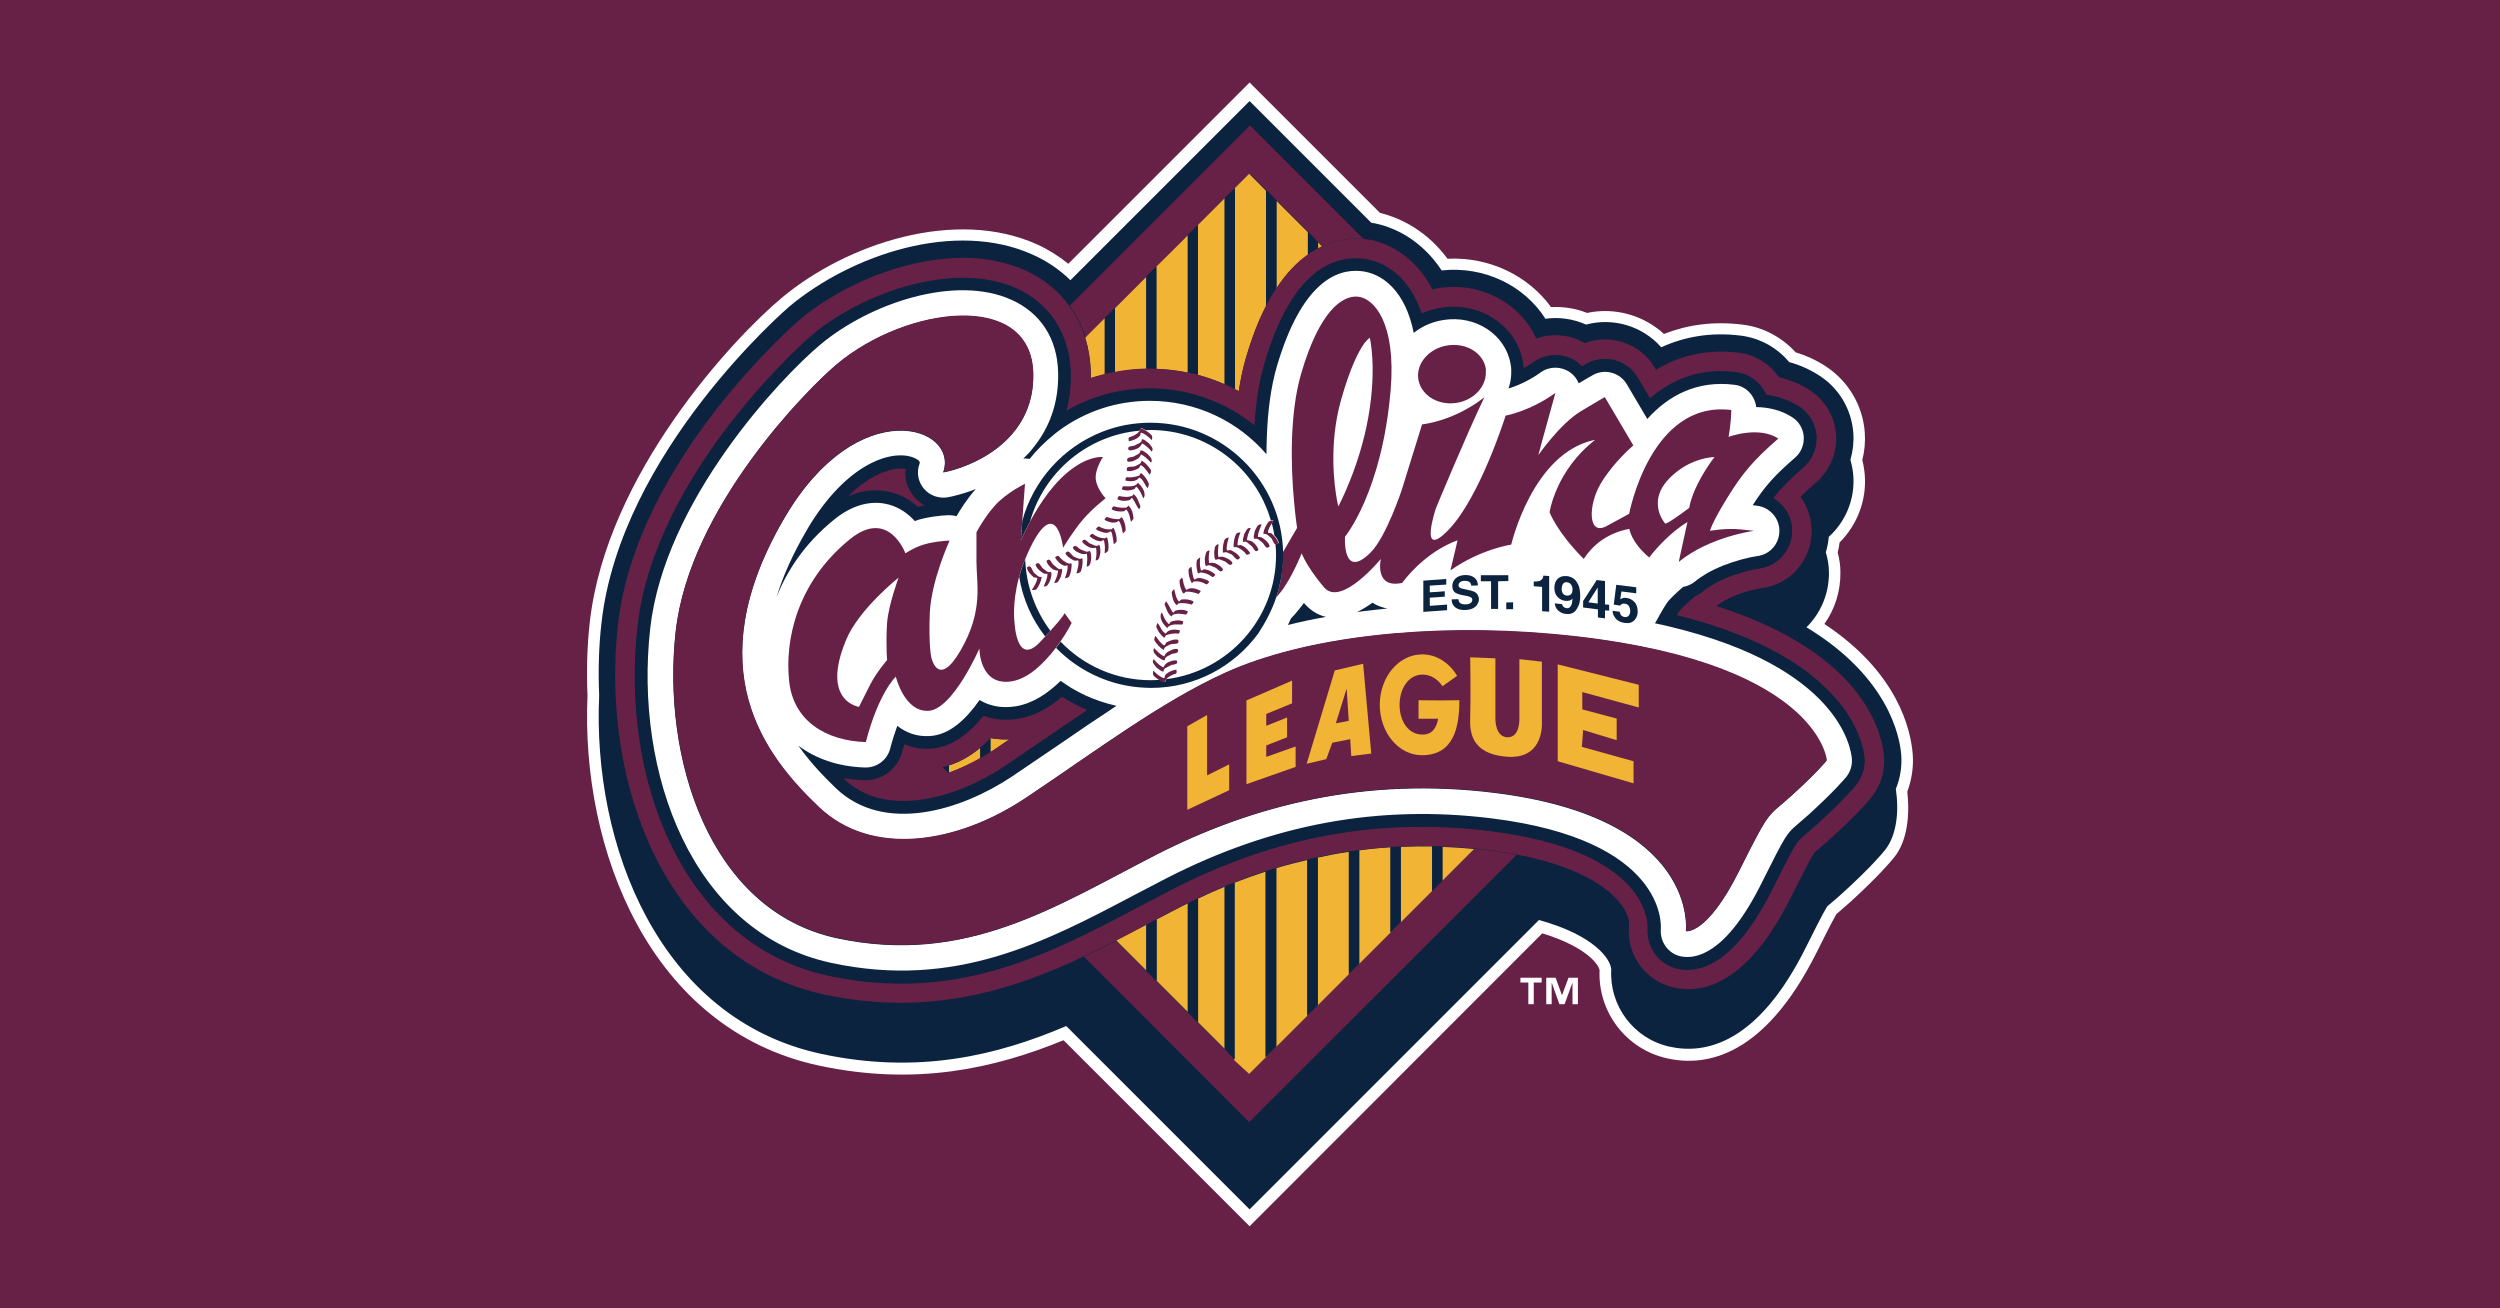 <?xml version="1.0" encoding="UTF-8"?>
<!-- Generator: Adobe Illustrator 27.1.1, SVG Export Plug-In . SVG Version: 6.00 Build 0)  -->
<svg xmlns="http://www.w3.org/2000/svg" xmlns:xlink="http://www.w3.org/1999/xlink" version="1.1" id="Layer_1" x="0px" y="0px" viewBox="0 0 1200 628" style="enable-background:new 0 0 1200 628;" xml:space="preserve">
<style type="text/css">
	.st0{fill:#672146;}
	.st1{fill:#FFFFFF;}
	.st2{fill:#0C2340;}
	.st3{fill:#F1B434;}
</style>
<rect x="-2.5" y="-2.5" class="st0" width="1205" height="633"></rect>
<g>
	<g>
		<path class="st1" d="M918.1,362c-0.9-11.6-7-39.1-42.4-62.5c5-7,7.8-15.6,7.7-24.8c0-3.3-0.5-6.5-1.3-9.5c0.4-1.6,0.7-3.2,0.9-4.8    c8.5-8.5,13-20.3,12.1-32.3c-0.2-2.5-0.6-4.9-1.2-7.3c1.1-4.2,1.5-8.7,1.2-13.1c-0.9-13-7.9-24.8-18.8-31.9    c-4.7-3.1-9.6-5.2-14.4-6.7c-6.5-7.1-15.4-12.1-25.6-13.3c-13.9-1.7-26.5,0.1-37.6,4.5c-9.9-9.1-23.7-12.9-36.9-10.1    c-5.6-2.2-11.5-3.1-17.3-2.8c-11-15.1-29.6-24.2-49.7-23.2c-9.4-12.8-21.7-19.4-32.4-22l-62.6-62.6l-87,87    c-4.5-3.6-9.5-6.8-15-9.3c-39.1-17.6-91.2-0.5-122.5,25.6c-22.9,19.1-84.2,84.4-92.2,155.7c-1.3,11.5-1.6,23.4-1.1,35.3    c-3.3,73.8,29.9,160.2,111.2,177.6c46.3,9.9,84.1,1.4,117.3-12.2l89.3,89.3l140.5-140.6c20.2,6.2,26.8,14.3,27.5,17.7    c-0.9,19.9,12.6,37.9,32.4,42.3c19,4.3,46.9-1.1,71.7-50.7c2.5-5,7.4-14.8,9.6-18.6c0.1,0,0.2-0.1,0.4-0.3    c1.5-1.3,3.6-3.1,6.3-5.5c13.6-12.4,19.6-19.6,21.1-21.5c6.1-7.6,7.5-19.8,6.2-31.4C917.6,374.3,918.6,368.2,918.1,362z"></path>
		<g>
			<path class="st2" d="M912.6,362.4c-0.6-8.3-5.8-37.3-45.5-61.3c6.8-6.7,10.9-16.1,10.8-26.3c0-3.4-0.6-6.6-1.5-9.7     c0.7-2.4,1.2-4.8,1.4-7.4c8.2-7.4,12.6-18.2,11.8-29.3c-0.2-2.6-0.7-5.2-1.4-7.7c1.2-4.1,1.7-8.4,1.4-12.8     c-0.8-11.3-6.8-21.5-16.3-27.6c-4.8-3.1-9.7-5.2-14.5-6.5c-5.7-6.8-13.8-11.5-23.2-12.7c-14.3-1.8-27.1,0.5-38.2,5.6     c-9-10.2-23-14.4-36.1-10.9c-6.2-2.8-13-3.7-19.5-2.8c-10.1-15.9-29.3-25.4-49.8-23.2c-9.6-14.6-23-21.2-33.8-22.9l-58.4-58.4     l-86,86c-5.1-5-11.2-9.2-18.2-12.3c-37-16.7-86.7-0.1-116.7,24.9c-0.8,0.7-81.1,69.7-90.2,152c-1.3,11.3-1.6,23-1.1,34.7     c-3.3,71.6,28.6,155.4,106.8,172.1c46.3,9.9,84.1,0.8,117.4-13.4l88,88l138.9-138.9c27.1,7.5,34.4,19,34.7,23.7     c-1,17.4,10.7,33.3,28,37.1c17.1,3.8,42.4-1.3,65.5-47.8c2.9-5.8,8.1-16.3,10.2-19.6c0.4-0.3,0.8-0.7,1.2-1     c1.5-1.3,3.6-3,6.1-5.3c13.3-12.1,19.1-19,20.5-20.8c5.6-7.1,6.7-18.6,5.1-29.2C912.1,373.6,913,368,912.6,362.4z"></path>
		</g>
		<g>
			<path class="st0" d="M530.3,152.7l4.9-4.9l15.1-15.1l4.9-4.9l15.1-15.1l4.9-4.9l12.8-12.8l4.9-4.9l6.9-6.9l8.2,8.2l0,0l3.7,3.7     l16.3,16.3l0,0l2.8,2.8l4,4c7.4-3.5,14.4-4,19.7-3.5l-54.5-54.5l-86.5,86.5c3.3,4.6,5.9,9.7,7.7,15.3L530.3,152.7z"></path>
			<path class="st0" d="M707.6,407.4l-0.2,0.2l0,0L599.6,515.5l-6.9-6.9l0,0l-1-1l-56-56c-5,2.6-10.1,5.1-15.4,7.6l79.3,79.4     L728,410.3c-4.3-0.8-9-1.6-14-2.2C711.8,407.8,709.7,407.7,707.6,407.4z"></path>
			<path class="st3" d="M535.2,147.9v30.8c4.9-0.9,9.9-1.5,15.1-1.6v-44.3L535.2,147.9z"></path>
			<path class="st3" d="M575,108v72c4.4,1.2,8.7,2.7,12.8,4.5V95.2L575,108z"></path>
			<path class="st3" d="M599.6,83.4l-6.9,6.9v96.5c0.6,0.3,1.3,0.6,1.9,1c0.9-5.6,2-11.2,3.6-16.5c2.9-9.6,6.1-17.7,9.5-24.4V91.6     L599.6,83.4z"></path>
			<path class="st3" d="M555.1,127.9v49.2c5.1,0.2,10.2,0.8,15.1,1.8v-66L555.1,127.9z"></path>
			<path class="st3" d="M632.6,116.4v2.9c0.7-0.3,1.3-0.7,2-1l-4-4L632.6,116.4z"></path>
			<path class="st3" d="M611.5,95.2l1.2,1.2v42.1c4.8-7.4,10-12.6,15.1-16.2v-10.8L611.5,95.2z"></path>
			<path class="st3" d="M455.5,367.4v3.5c5.1-1.8,10.2-4.2,15.1-7v-5C466,362.7,461,365.7,455.5,367.4z"></path>
			<path class="st3" d="M475.4,354.4v6.6c0.6-0.4,1.3-0.8,1.9-1.2c0,0,4.1-2.8,7.2-4.9c-3.1,0.1-6.1-0.1-9-0.6     C475.5,354.3,475.4,354.4,475.4,354.4z"></path>
			<path class="st3" d="M587.9,503.7v-78.1c-4.3,1.8-8.6,3.7-12.8,5.7v59.5l-4.9-4.9v-52.3c-1,0.5-1.9,0.9-2.9,1.4l-12.1,6.3v29.4     l-4.9-4.9v-22c-4.7,2.5-9.6,5-14.5,7.6l56,56L587.9,503.7z"></path>
			<polygon class="st3" points="452.4,368.2 452.4,368.2 455,370.8    "></polygon>
			<path class="st3" d="M599.6,515.5l107.8-107.8v-0.2c-5-0.5-10.1-0.8-15.1-1v16.3l-4.9,4.9v-21.4c-5-0.1-10.1,0-15.1,0.2v36.2     l-4.9,4.9v-40.9c-5,0.3-10.1,0.8-15.1,1.5v54.5l-4.9,4.9v-58.7c-5,0.7-10.1,1.7-15.1,2.8v71l-4.9,4.9v-74.8     c-5,1.2-10.1,2.5-15.1,4v85.8l-4.9,4.9v-89.1c-5,1.6-10,3.4-15.1,5.4v85L599.6,515.5z"></path>
			<path class="st3" d="M520.9,162.1c1.6,5.1,2.5,10.5,2.7,16.3c0,1.1,0,2.2,0,3.2c2.2-0.7,4.4-1.4,6.7-1.9v-27L520.9,162.1z"></path>
			<path class="st2" d="M575,490.9v-59.5c-1.6,0.8-3.2,1.6-4.9,2.4V486L575,490.9z"></path>
			<path class="st2" d="M570.1,112.9v66c1.6,0.3,3.3,0.7,4.9,1.1v-72L570.1,112.9z"></path>
			<path class="st2" d="M555.1,470.9v-29.4l-3.8,2c-0.4,0.2-0.7,0.4-1.1,0.6v22L555.1,470.9z"></path>
			<path class="st2" d="M550.2,132.8v44.3c0.6,0,1.3,0,1.9,0c1,0,2,0.1,2.9,0.1v-49.2L550.2,132.8z"></path>
			<path class="st2" d="M530.3,152.7v27c1.6-0.4,3.2-0.7,4.9-1v-30.8L530.3,152.7z"></path>
			<path class="st2" d="M470.5,358.9v5c1.7-0.9,3.3-1.9,4.9-2.9v-6.6C473.8,356,472.2,357.5,470.5,358.9z"></path>
			<path class="st2" d="M452.4,368.2l2.6,2.6l0.2,0.2c0.1,0,0.2-0.1,0.3-0.1v-3.5C454.4,367.7,453.4,367.9,452.4,368.2z"></path>
			<path class="st2" d="M591.7,507.6l1,1l0,0v-85c-1.6,0.6-3.2,1.3-4.9,2v78.1L591.7,507.6z"></path>
			<path class="st2" d="M587.9,95.2v89.4c1.6,0.7,3.3,1.5,4.9,2.3V90.3L587.9,95.2z"></path>
			<path class="st2" d="M611.5,95.2l-3.7-3.7l0,0v55.3c1.6-3.1,3.2-5.8,4.9-8.4V96.4L611.5,95.2z"></path>
			<path class="st2" d="M612.7,502.4v-85.8c-1.6,0.5-3.2,1-4.9,1.6v89.1L612.7,502.4z"></path>
			<path class="st2" d="M632.6,482.5v-71c-1.6,0.3-3.2,0.7-4.9,1.1v74.8L632.6,482.5z"></path>
			<path class="st2" d="M630.6,114.3l-2.8-2.8l0,0v10.8c1.6-1.2,3.3-2.2,4.9-3v-2.9L630.6,114.3z"></path>
			<path class="st2" d="M652.5,462.6v-54.5c-1.6,0.2-3.2,0.4-4.9,0.6v58.7L652.5,462.6z"></path>
			<path class="st2" d="M672.4,442.6v-36.2c-1.6,0.1-3.2,0.1-4.9,0.2v40.9L672.4,442.6z"></path>
			<path class="st2" d="M692.4,422.7v-16.3c-1.6-0.1-3.2-0.1-4.9-0.2v21.4L692.4,422.7z"></path>
			<path class="st2" d="M707.4,407.7l0.2-0.2c-0.1,0-0.1,0-0.2,0V407.7L707.4,407.7z"></path>
			<path class="st0" d="M904.3,363c-0.7-9.1-7.5-45.5-70.6-68.7c-3.2-1.2-6.4-2.3-9.9-3.4c1.2-0.9,2.5-1.8,3.9-2.6     c6.8-3.8,15.1-5.6,17.9-6c14-1.8,24.2-13.8,24-27.9c-0.1-5.9-2.1-11.4-5.4-15.9c2.1-2.1,4.6-4.4,7.7-7.1     c6.5-5.7,10-14.2,9.4-22.8c-0.6-8.7-5.3-16.5-12.6-21.3c-4.8-3.1-9.9-5.1-14.8-6.2c-4.4-6.3-11.2-10.8-19.3-11.8     c-15.2-1.9-28.5,1.4-39.7,8.2l-0.6-1c-6.9-11.7-21.2-16.5-33.6-11.8c-7.1-4.2-15.7-4.9-23.3-2.2c-7.6-16.9-26.7-27.4-47-24.2     c-1,0.2-1.9,0.3-2.8,0.6c-8.8-16.7-22.8-23.3-33.1-24.2c-0.1,0-0.2,0-0.2,0c-5.3-0.4-12.3,0.1-19.7,3.5c-0.7,0.3-1.3,0.6-2,1     c-1.6,0.9-3.2,1.9-4.9,3c-5.1,3.6-10.2,8.8-15.1,16.2c-1.7,2.5-3.3,5.3-4.9,8.4c-3.5,6.7-6.7,14.7-9.5,24.4     c-1.6,5.3-2.7,10.9-3.6,16.5c-0.6-0.3-1.3-0.6-1.9-1c-1.6-0.8-3.2-1.6-4.9-2.3c-4.1-1.8-8.4-3.3-12.8-4.5     c-1.6-0.4-3.2-0.8-4.9-1.1c-4.9-1-9.9-1.6-15.1-1.8c-1,0-2-0.1-2.9-0.1c-0.6,0-1.3,0-1.9,0c-5.1,0.1-10.2,0.6-15.1,1.6     c-1.6,0.3-3.3,0.7-4.9,1c-2.3,0.6-4.5,1.2-6.7,1.9c0-1.1,0-2.1,0-3.2c-0.2-5.8-1.1-11.2-2.7-16.3c-1.7-5.6-4.3-10.7-7.7-15.3     c-5.3-7.2-12.4-13-21.2-16.9c-33.5-15.1-80.7,0.9-108,23.7c-0.8,0.7-78.5,67.5-87.3,146.6c-8.4,75.8,22.9,161.1,99.2,177.4     c49.6,10.6,89.4-1.8,124.4-18.3c5.2-2.5,10.3-5,15.4-7.6c4.9-2.5,9.7-5,14.5-7.6c0.4-0.2,0.7-0.4,1.1-0.6l3.8-2l12.1-6.3     c1-0.5,1.9-1,2.9-1.4c1.6-0.8,3.2-1.6,4.9-2.4c4.3-2,8.6-3.9,12.8-5.7c1.6-0.7,3.2-1.4,4.9-2c5-2,10-3.8,15.1-5.4     c1.6-0.5,3.2-1.1,4.9-1.6c5-1.5,10-2.8,15.1-4c1.6-0.4,3.2-0.8,4.9-1.1c5-1.1,10-2,15.1-2.8c1.6-0.2,3.2-0.4,4.9-0.6     c5-0.6,10-1.1,15.1-1.5c1.6-0.1,3.2-0.2,4.9-0.2c5-0.2,10-0.3,15.1-0.2c1.6,0,3.2,0.1,4.9,0.2c5,0.2,10,0.5,15.1,1     c0.1,0,0.1,0,0.2,0c2.1,0.2,4.2,0.4,6.3,0.7c5,0.6,9.7,1.4,14,2.2c42.4,8.1,53.8,25.6,53.8,33.4c-1.7,14.1,7.5,27.3,21.4,30.4     c14.2,3.2,35.5-1.8,56.3-43.4c3.6-7.2,9.5-19.1,11.3-21.4c0.3-0.3,1.3-1.2,2.1-1.8c1.5-1.2,3.4-2.9,5.9-5.2     c13.2-12,18.7-18.7,19.6-19.9C902.8,376.9,904.9,370,904.3,363z M891,376.5c-0.9,1.1-6,7.3-18.6,18.8l-5.7,4.9     c-4.4,3.7-4.6,3.9-15.8,26.2c-18.1,36.2-34.9,40.9-45.8,38.4c-9-2-15.1-10.8-14.1-20l-0.1,0.5c0.1-1.5,1.5-37-76-46.6     c-52.8-6.5-102.6,2.6-152.2,28l-16,8.4c-43,22.7-87.5,46.2-148.9,33.1c-70.8-15.2-99.8-95.5-91.8-167.1     c8.4-75.5,83.2-139.8,83.9-140.4c25.5-21.2,69.1-35.4,98-22.3c16,7.2,25.4,21.9,26,40.2c0.2,6.8-0.6,13-2.1,18.6     c11.8-6.9,25.5-10.8,40.1-10.8c19,0,36.5,6.7,50.3,17.8c0.6-10.3,2-20.8,4.9-30.3c12.8-43.4,32.3-51,46.4-49.8     c11.2,1,23,8.8,28.9,26.4c2.9-1.3,6.1-2.3,9.4-2.8c18.9-3,36.5,8.9,39.2,26.4c0.1,0.9,0.2,1.8,0.3,2.7c1.5-0.8,3.1-1.8,4.7-3     c6.3-4.5,14.7-4.5,21-0.1c0.9,0.6,1.6,1.4,2.4,2.1c1.9-1.1,2.5-1.4,2.8-1.6c8.6-4.3,19-1.2,23.9,7c0,0,3,5.1,5.9,10     c10.5-9.1,24.1-14.8,41.3-12.6c6.6,0.8,12,5.1,14.5,10.9c5.2,0.6,10.6,2.3,15.8,5.6c4.8,3.1,7.9,8.3,8.3,14c0,0.4,0,0.9,0,1.3     c0,5.2-2.3,10.3-6.2,13.7c-6.7,5.8-10.8,9.9-14.6,14.9c5.3,3.1,9,8.8,9.1,15.3c0,0.1,0,0.2,0,0.3c0,9.1-6.6,16.9-15.7,18.1     c-4.5,0.6-18.3,3.8-27.1,11c-1.2,1-2.5,1.7-3.9,2.4c-3.2,2.7-6.6,5.8-7.6,7.3c-0.3,0.5-0.8,1.2-1.2,1.8     c83.7,20.8,89.7,62.8,90.2,68.4C895.3,368.3,893.9,372.9,891,376.5z"></path>
			<path class="st0" d="M438.9,238.6c-2.9-3.4-4.4-7.6-4.4-11.8c0-0.5,0.2-1,0.3-1.6c-1.5-0.3-3.6-0.5-6.6,0.2     c-3.8,0.8-11.8,3.6-21.1,12.8c8.5-3.7,15.9-3.2,21.1-1.8c5.1,1.4,9.2,4,12.5,6.9c0.3-0.1,0.7-0.2,1-0.3c0.7-0.2,1.4-0.3,2.1-0.4     C442,241.6,440.3,240.2,438.9,238.6z"></path>
			<path class="st2" d="M627.9,291.5c-0.5-0.5-1-1-1.5-1.5c-0.2-0.2-0.3-0.4-0.5-0.6c-0.8,1.1-1.6,2.2-2.4,3.1     c-1.5,1.8-2.8,3.2-3.8,4.3c-0.5,1.1-1,2.2-1.5,3.2c5.9-1.5,12-2.8,18.3-3.9C633.3,295.4,630.4,293.8,627.9,291.5z"></path>
			<path class="st2" d="M528.2,336.6c-4.9-1.7-9.5-3.8-13.9-6.4c-1.8-1.1-3.5-2.2-5.1-3.4c-5.9,5.8-13.1,10.8-21.4,12.2     c-7.8,1.3-13.6-0.6-17.5-3c-6.3,9-14.4,16.8-23.9,17.3c-6.3,0.4-11.5-1.7-15.6-4.9c-1.1,3.1-2.3,6.6-3.4,10.9     c-1.4,5.5-6.5,9.3-12.2,9.1c-12.7-0.4-23.6-4.2-31.9-10.5c3.1,4.4,6.6,8.6,10.2,12.5c2.6,2.8,5.2,5.5,7.9,8     c23,22,59.9,10.7,84.5-5.7l22.7-15.4c9.3-6.4,18.4-12.6,27.4-18.5C533.3,338.2,530.7,337.5,528.2,336.6z M505.1,352.3l-22.6,15.4     c-24.5,16.3-57.8,24.7-76.9,6.4c-0.2-0.2-0.4-0.4-0.6-0.6c3.2,0.5,6.5,0.9,10,1c8.6,0.3,16.2-5.4,18.3-13.7     c0.3-1.3,0.7-2.3,1-3.5c3.8,1.5,7.9,2.3,12.5,2.1c10.2-0.6,18.7-7.4,25.5-15.8c5.1,1.9,10.7,2.4,16.7,1.4     c7.9-1.4,15-5.5,20.9-10.5c3.9,2.4,8,4.5,12.3,6.3C516.4,344.6,510.8,348.4,505.1,352.3z"></path>
			<path class="st2" d="M894.9,363.8c-0.4-5.6-6.4-47.6-90.2-68.4c0.4-0.7,0.8-1.3,1.2-1.8c1-1.5,4.3-4.6,7.6-7.3     c1.4-0.6,2.7-1.4,3.9-2.4c8.8-7.2,22.6-10.3,27.1-11c9.1-1.2,15.7-9,15.7-18.1c0-0.1,0-0.2,0-0.3c-0.1-6.5-3.8-12.2-9.1-15.3     c3.8-4.9,7.9-9,14.6-14.9c4-3.5,6.2-8.5,6.2-13.7c0-0.4,0-0.9,0-1.3c-0.4-5.7-3.5-10.9-8.3-14c-5.1-3.3-10.6-4.9-15.8-5.6     c-2.5-5.8-7.9-10.1-14.5-10.9c-17.3-2.2-30.8,3.5-41.3,12.6c-2.9-4.9-5.9-10-5.9-10c-4.9-8.3-15.3-11.3-23.9-7     c-0.3,0.1-0.8,0.4-2.8,1.6c-0.8-0.8-1.5-1.5-2.4-2.1c-6.3-4.4-14.8-4.4-21,0.1c-1.6,1.1-3.2,2.1-4.7,3c-0.1-0.9-0.1-1.8-0.3-2.7     c-2.8-17.5-20.4-29.4-39.2-26.4c-3.3,0.5-6.5,1.5-9.4,2.8c-5.9-17.6-17.7-25.4-28.9-26.4c-14.1-1.3-33.5,6.4-46.4,49.8     c-2.8,9.5-4.2,20-4.9,30.3c-13.8-11.1-31.3-17.8-50.3-17.8c-14.6,0-28.3,3.9-40.1,10.8c1.5-5.6,2.3-11.8,2.1-18.6     c-0.5-18.3-10-33-26-40.2c-29-13.1-72.6,1.1-98,22.3c-0.8,0.6-75.6,64.9-83.9,140.4c-8,71.6,21,152,91.8,167.1     c61.4,13.1,105.8-10.4,148.9-33.1l16-8.4c49.5-25.4,99.3-34.5,152.2-28c77.4,9.6,76.1,45.1,76,46.6l0.1-0.5     c-1,9.2,5.1,18,14.1,20c10.9,2.5,27.7-2.2,45.8-38.4c11.1-22.3,11.4-22.5,15.8-26.2l5.7-4.9c12.6-11.5,17.7-17.6,18.6-18.8     C893.9,372.9,895.3,368.3,894.9,363.8z M886.3,372.7c-0.5,0.6-5.4,6.6-17.9,18l-5.5,4.8c-5.3,4.5-5.6,4.7-17.3,28.2     c-17.2,34.4-31.8,36.8-39,35.2c-5.9-1.3-10-7.1-9.4-13.1c0.2-1.7,2.7-42.7-81.3-53.1c-54.1-6.7-105,2.7-155.7,28.6l-16.1,8.4     C502,452,458.5,475,399.3,462.3c-67.3-14.4-94.7-91.6-87-160.5c6.8-61.3,62.7-120.5,81.8-136.4c24-20,64.9-33.5,91.6-21.4     c14,6.3,21.9,18.7,22.4,34.8c0.4,15.1-4.5,26.8-11.7,35.9c-1.6,2-3.3,3.8-5,5.5c1,0,2,0,3,0.2c3.5-4.3,7.4-8.3,11.7-11.7     c0.8-0.6,1.6-1.3,2.4-1.9c12.2-9,27.3-14.3,43.6-14.3c22.3,0,42.4,10,56,25.6c0-0.2,0-0.4,0-0.5c0-2.7,0.1-5.4,0.2-8.2     c0.4-11.4,1.8-23.3,4.9-33.8c11.7-39.5,28.2-46.5,40-45.4c10.5,0.9,21.6,9.6,25.6,29.7c1.7-1.3,3.5-2.5,5.5-3.5     c2.7-1.3,5.6-2.3,8.7-2.7c15.5-2.5,30,7.1,32.3,21.3c0.1,0.9,0.2,1.7,0.3,2.6c0.2,3.1-0.3,6.1-1.3,9c3.6-1.1,9.4-3.5,15.5-7.8     c4.2-3,9.8-3,14,0c1.9,1.3,3.3,3.2,4.2,5.3c3.3-2,6.2-3.7,7.2-4.2c5.7-2.9,12.7-0.8,15.9,4.7c0,0,5.8,9.9,9.8,16.6     c10-11,23.7-18.6,41.9-16.4c5.6,0.7,9.8,5.2,10.4,10.7c5.6,0.1,11.7,1.3,17.3,4.9c3.2,2.1,5.2,5.5,5.5,9.3c0,0.3,0,0.6,0,0.9     c0,3.5-1.5,6.8-4.2,9.2c-9.8,8.6-14.5,13.8-20.3,22.8c0.7,0.1,1.7,0.2,1.7,0.2c6.2,0.6,11,5.7,11.1,11.9c0,0.1,0,0.1,0,0.2     c0,6.1-4.4,11.3-10.5,12.1c-0.2,0-13.4,1.9-24.8,8.6c-1.8,1.1-3.6,2.3-5.3,3.7c-1.7,1.3-3.6,2.2-5.6,2.5     c-2.7,2.3-6.3,5.6-7.9,7.9c-1.7,2.5-4.1,6.9-5.6,9.6c2.5,0.5,4.8,1.1,7.2,1.6c81.2,19.4,86.8,58.3,87.2,63.4     C889.1,367.3,888.2,370.3,886.3,372.7z"></path>
			<path class="st2" d="M660.5,290.2c-0.6-0.3-1.2-0.7-1.7-1c-2.3,1.7-4.8,3.3-7.4,4.5c1.8-0.2,3.6-0.5,5.4-0.7c3-0.4,6.1-0.7,9.2-1     C663.9,291.7,662,291,660.5,290.2z"></path>
			<path class="st1" d="M801.6,300.8c-2.3-0.6-4.7-1.1-7.2-1.6c1.5-2.7,3.9-7.1,5.6-9.6c1.5-2.3,5.2-5.5,7.9-7.9     c2-0.3,4-1.2,5.6-2.5c1.7-1.4,3.5-2.6,5.3-3.7c11.4-6.7,24.6-8.6,24.8-8.6c6.1-0.8,10.5-6,10.5-12.1c0-0.1,0-0.1,0-0.2     c-0.1-6.2-4.9-11.3-11.1-11.9c0,0-1.1-0.1-1.7-0.2c5.8-9.1,10.5-14.3,20.3-22.8c2.7-2.3,4.2-5.7,4.2-9.2c0-0.3,0-0.6,0-0.9     c-0.3-3.8-2.3-7.3-5.5-9.3c-5.5-3.6-11.7-4.8-17.3-4.9c-0.7-5.5-4.8-10-10.4-10.7c-18.2-2.3-31.9,5.3-41.9,16.4     c-4-6.8-9.8-16.6-9.8-16.6c-3.2-5.5-10.2-7.6-15.9-4.7c-1,0.5-3.9,2.2-7.2,4.2c-0.9-2.1-2.2-3.9-4.2-5.3c-4.2-2.9-9.8-3-14,0     c-6.1,4.4-12,6.7-15.5,7.8c1-2.9,1.4-5.9,1.3-9c0-0.9-0.1-1.7-0.3-2.6c-2.3-14.2-16.7-23.8-32.3-21.3c-3.1,0.5-6,1.4-8.7,2.7     c-2,1-3.8,2.1-5.5,3.5c-4-20.1-15.1-28.8-25.6-29.7c-11.8-1.1-28.3,6-40,45.4c-3.1,10.5-4.5,22.4-4.9,33.8     c-0.1,2.8-0.2,5.5-0.2,8.2c0,0.2,0,0.4,0,0.5c-13.6-15.7-33.6-25.6-56-25.6c-16.3,0-31.4,5.3-43.6,14.3c-0.8,0.6-1.6,1.2-2.4,1.9     c-4.3,3.5-8.3,7.4-11.7,11.7c-1-0.2-2-0.3-3-0.2c1.8-1.7,3.5-3.5,5-5.5c7.2-9,12.1-20.8,11.7-35.9c-0.4-16.2-8.4-28.5-22.4-34.8     c-26.8-12.1-67.6,1.4-91.6,21.4c-19.1,15.9-75,75.1-81.8,136.4c-7.7,68.9,19.8,146.1,87,160.5C458.5,475,502,452,544.1,429.8     l16.1-8.4c50.7-25.9,101.6-35.3,155.7-28.6c84,10.4,81.4,51.3,81.3,53.1c-0.5,6.1,3.5,11.8,9.4,13.1c7.2,1.6,21.9-0.8,39-35.2     c11.7-23.4,12-23.7,17.3-28.2l5.5-4.8c12.5-11.4,17.4-17.4,17.9-18c1.9-2.4,2.8-5.4,2.6-8.5C888.5,359.1,882.8,320.3,801.6,300.8     z M666,292.1c-3.1,0.3-6.2,0.6-9.2,1c-1.8,0.2-3.6,0.4-5.4,0.7c2.6-1.3,5-2.8,7.4-4.5c0.5,0.3,1.1,0.7,1.7,1     C662,291,663.9,291.7,666,292.1z M636.5,296.1c-6.3,1.1-12.4,2.4-18.3,3.9c0.5-1.1,1-2.1,1.5-3.2c1.1-1.1,2.4-2.5,3.8-4.3     c0.8-0.9,1.5-2,2.4-3.1c0.2,0.2,0.3,0.4,0.5,0.6c0.5,0.5,1,1.1,1.5,1.5C630.4,293.8,633.3,295.4,636.5,296.1z M535.9,338.8     c-9,5.9-18.1,12.1-27.4,18.5l-22.7,15.4c-24.6,16.4-61.4,27.7-84.5,5.7c-2.7-2.6-5.4-5.3-7.9-8c-3.6-3.9-7.1-8.1-10.2-12.5     c8.3,6.3,19.2,10.1,31.9,10.5c5.7,0.2,10.8-3.6,12.2-9.1c1.1-4.3,2.3-7.8,3.4-10.9c4.1,3.2,9.2,5.3,15.6,4.9     c9.6-0.5,17.6-8.3,23.9-17.3c3.9,2.4,9.7,4.3,17.5,3c8.3-1.4,15.5-6.4,21.4-12.2c1.7,1.2,3.4,2.3,5.1,3.4c4.4,2.6,9,4.8,13.9,6.4     C530.7,337.5,533.3,338.2,535.9,338.8z M443.5,234.6c2.8,3.3,7.2,4.8,11.4,4.1c1-0.2,2.1-0.4,3.2-0.7c3.2-0.8,6.7-1.8,10.3-3.3     c-4.3,4.8-7.6,10.2-9.3,13.1c-1-0.3-2.1-0.5-3.2-0.5c-0.6,0-5.7,0-12.8,1.6c-1.4,0.3-2.7,0.7-4,1.2c-3-3.3-7-6.4-12.4-7.9     c-5.9-1.6-15.3-1.7-26.2,7.1c-14.5,11.7-22.9,25-27.8,37.4c3-9.8,7.6-20.3,14.3-31.8c0.7-1.3,1.5-2.5,2.2-3.7     c19.2-30.6,40.6-35.6,49.9-31.3c2.8,1.3,2.4,2.2,2.3,2.6C439.8,226.8,440.7,231.3,443.5,234.6z M860.2,381.7     c-12.2,11.1-10,5.5-25.5,36.5c-15.5,31-25.5,28.8-25.5,28.8s6.7-54.2-91.9-66.4c-61.4-7.6-115.1,5.5-162.7,29.9     c-47.6,24.4-90.8,53.1-152.8,39.9c-62-13.3-84.2-87.5-77.5-147.2c6.7-59.8,63.8-117,77.5-128.4c33.2-27.7,93-35.5,94.1,4.4     c0.9,33.3-31,45.4-43.2,47.6c7.8-22.1-40.9-38.7-76.4,22.2c-42.1,72.3-8.9,114,16.6,138.4c25.5,24.3,66.4,17.8,99.6-4.4     c33.2-22.2,64.5-45.8,95.2-59.8c38.7-17.7,98.5-24,157.2-18.8c128,11.4,131.7,60.9,131.7,60.9S872.3,370.7,860.2,381.7z"></path>
			<path class="st1" d="M489.3,276.8c-3.5,13-2.2,22.2-2.2,22.2s0.8,21.3,12.4,9c0.8-0.9,1.6-1.7,2.3-2.5     C495.4,297.3,491,287.5,489.3,276.8z"></path>
			<path class="st1" d="M431.3,277.2C431.3,277.2,431.3,277.3,431.3,277.2C431.3,277.3,431.3,277.3,431.3,277.2     C431.3,277.3,431.3,277.2,431.3,277.2z"></path>
			<path class="st0" d="M612.6,286.7c1.3-1.4,3-3.4,4.7-6.2c4-6.2,7.5-14.9,7.5-14.9s0.4,1,1.3,2.8c1.5,2.9,4.5,7.7,9.5,13.6     c8.2,9.5,27.2-13.7,27.2-13.7s-3.3,14.4,10.2,11.5c12.4-16.2,26.6-20.4,26.6-20.4s-0.7,3.3-3.4,14.4     c14.4-10.2,29.2-12.4,29.2-12.4s10.2-44.3,40.3-50.3c-19.1,14.9-21.9,34.8-21.9,34.8s3.5,9.5,16.4,22.4     c8.2-12.9,21.9-14.4,21.9-14.4s0.7,6.2,9.5,13.7c9.5-12.2,18.4-17,18.4-17s-0.7,2.7-4.2,19.1c15-12.2,36.2-14.9,36.2-14.9     s-0.1,0-6.8-0.7c-6.7-0.7-14.4,0.7-14.4,0.7s0.7-3.5,8.2-15.7c7.5-12.2,12.9-18.4,24.6-28.6c-9.5-6.2-23.9-0.8-23.9-0.8     s1.3-6.7,1.3-12.9c-38.8-4.8-49,49.8-49,49.8s-2.2,1.3-11,6c-8.9,4.7-8.7-10.2-2.7-20.4c6-10.2,15.7-18.4,15.7-18.4l-13.7-23.2     c0,0-1.3,0.7-11.5,6.8c-10.2,6.2-20.4,21.1-20.4,21.1s3.4-12.9,8.2-29.9c-12.4,8.9-23.9,10.9-23.9,10.9s-12.2,38.9-27.2,54.6     c-15,15.7-6.2-10.3-6.2-10.3s14.4-34.8,23.2-53.1c-15,11.7-29.9,13-29.9,13l-9.7,31.3c0,0-7.4,22.5-14.9,30.1     c-13.8,13.8-12.4-7.5-12.4-7.5s17.7-21.2,21.9-70.2c2.8-32.8-8.2-44.3-15.7-45c-7.5-0.7-18.4,6.8-27.2,36.8     c-5.8,19.7-4.9,45.6-3.5,61c0.7,8,1.5,13.2,1.5,13.2l-7,12c0,0.4,0,0.8,0,1.2C615.8,273.6,614.7,280.4,612.6,286.7z M800.3,230.7     c1.3-1.5,2.9-3,5-4.6c7.7-5.9,15.5-6.6,17.3-6.7c0.3,0,0.4,0,0.4,0s-0.1,0.1-0.2,0.2c-1.1,1.4-7.6,10.1-10.7,19.3     c-0.6,1.7-1,3.3-1.3,4.9c-10.9,8.2-11.5,7.5-11.5,7.5s-2-2.2-3-5.7c-0.3-0.9-0.4-1.9-0.5-2.9     C795.5,239.3,796.4,235.1,800.3,230.7z M657.5,162.1c0,0,3.5,14.2-0.7,38.1c-4.2,23.9-14.4,42.9-14.4,42.9s-0.2-1-0.6-2.7     c-1.3-7.1-4.1-27.1,1.9-48.4c4.5-16,8.6-23.6,11.1-27.1C656.6,162.6,657.5,162.1,657.5,162.1z"></path>
			<path class="st0" d="M713.2,177c-1.2-7.6-9.4-12.6-18.4-11.2c-8.9,1.4-15.2,8.7-14,16.3c0.6,3.5,2.6,6.4,5.5,8.5     c3.4,2.4,8,3.5,12.8,2.8c8.3-1.3,14.3-7.8,14.1-14.8C713.3,178,713.2,177.5,713.2,177z"></path>
			<path class="st1" d="M610.3,256.1c0.4,0.3,0.8,0.7,1.1,1.1c-0.3-2-0.7-3.9-1.2-5.8c-0.8,1.3-1.6,2.7-1.8,4.2     C608.9,256.2,609.8,255.7,610.3,256.1z"></path>
			<path class="st1" d="M515.8,224.1c8.2-5.5,13.5-4.7,13.5-4.7s-4,6.2-3.4,10.9c0.7,4.7,4.7,8.9,4.7,8.9s-6.2,4.7-10.9,10.2     c-4.7,5.5-9.5,13.5-9.5,13.5s-2.8-23.9-14.4-2.7c-1.5,2.8-2.8,5.5-3.8,8.1c0.4,12.9,4.8,24.8,12.1,34.4c6.7-7.5,6.8-8.5,6.8-8.5     l3.4,4.7c0,0-2.1,4.1-5.5,9.1c10.9,11.4,26.3,18.5,43.3,18.5c1.5,0,2.9-0.1,4.3-0.2c-1.2-0.7-2.2-1.5-3-2.5     c-0.1-0.7-0.1-1.4,0.1-2.1c1.4,1.3,3,2.7,4.9,3.6c0.9,0,0.3-0.9,0.7-1.3c1.3-1.6,3.3-2.4,5.4-2.8c0.2,0.5,0.3,1.3,0,1.9     c-2,0.5-3.8,1.5-5.1,2.9c29.6-3.6,52.7-29,52.7-59.6c0-1.8-0.1-3.6-0.3-5.4c-0.9-0.5-1.2-2.8-2.4-3.4c-0.8-0.8-1.7-1.8-3-1.5     l-0.2-0.3c0.3-2.1,1.2-3.8,2.3-5.4c0.3-0.4,0.7-0.6,1.2-0.7c-7.2-25.1-30.3-43.4-57.7-43.4c-0.8,0-1.5,0-2.3,0.1     c1.2,0.7,2.4,1.6,3.2,2.6c0.1,0.7,0.1,1.4-0.1,2.1c-1.4-1.3-3-2.7-4.9-3.6c-0.9,0-0.3,0.9-0.7,1.3c-1.3,1.6-3.3,2.4-5.4,2.8     c-0.2-0.5-0.3-1.3,0-1.9c2.2-0.5,4-1.6,5.3-3.2c-25.3,2.1-46.2,19.9-52.9,43.7C498.7,242.3,506.2,230.6,515.8,224.1z      M541.2,221.5c-1-2.5,2.3-1.7,3.4-2.6c1.1-0.7,2.8-1,2.8-2.7c1.2-0.3,2.3,1,3.4,1.7c0.9,1.1,2.8,2.5,1.7,4.2     c-1.4-1.4-2.8-3.1-4.9-4c-0.4,1.9-2.3,2.6-3.9,3.3C542.8,221.6,541.9,221.8,541.2,221.5z M594,261.4c0.3,0.8,0.9,0,1.4,0.1     c2,0.6,3.5,2.1,4.7,3.9c-0.4,0.4-1.1,0.8-1.7,0.8c-1.4-1.9-3.2-3.2-5.2-3.8c-0.4,0.3-1.1,0.4-1.1-0.3c0-2,0.4-4.3,1.3-6     c0.6-0.4,1.3-0.7,2-0.7C594.7,257.2,594,259.3,594,261.4z M540.6,244.5c-0.5,0-0.6,0.7-1,0.8c-1.9,0.3-4.2,0.1-6-0.9     c0.1-0.6,0.4-1.2,0.9-1.5c2,0.7,4.2,1,6.3,0.6l0.8-0.9c1.8,1.4,2.4,4,2.5,6.3c-0.4,0.5-0.7,1.1-1.2,1.4     C542.3,248.3,542.1,246,540.6,244.5z M545.3,223.5c1.1-0.5,2.3-0.9,2.5-2.2l0.3-0.1c1.8,1.1,3,2.6,4.1,4.2c0.6,0.9,0,1.8-0.4,2.5     c-1.2-1.6-2.4-3.6-4.2-4.6c-0.6,0.2-0.5,1.2-1.2,1.5c-1.5,0.8-3.8,1.6-5.5,1.2C540,223,543.8,224.7,545.3,223.5z M576.6,273.7     c0.5,0.7,0.9-0.3,1.4-0.3c2.1,0,4,1.1,5.6,2.5c-0.3,0.5-0.8,1.1-1.4,1.2c-1.9-1.4-3.9-2.2-6-2.2c-0.3,0.3-0.9,0.7-1.1,0.1     c-0.6-2-0.8-4.2-0.4-6.1c0.5-0.6,1-1,1.7-1.2C576.1,269.5,576,271.6,576.6,273.7z M580.4,270.3c1.1-0.2,2-0.3,3.2,0.2     c1.3,0.6,2.8,1.6,3.5,2.8c-1.2,2.5-2.7-0.7-4.1-1c-1.3-0.4-2.7-1.8-4.1-0.5c-0.7-1.1-0.5-2.5-0.6-3.8c0.4-1.5,0.3-3.7,2.3-3.7     C580.2,266.2,580.1,268.5,580.4,270.3z M584.9,267.5c1.7-0.9,3.4,0.2,5,1c0.7,0.5,1.5,1.1,1.7,1.8c-1.3,2.3-2.8-0.7-4.1-1     c-1.2-0.4-2.5-1.5-3.9-0.5c-0.9-0.7-0.7-2.5-0.8-3.7c0.3-1.4,0.2-3.7,2.2-3.9C584.8,263.2,584.3,265.3,584.9,267.5z M588.9,264.2     c0.5,0.4,1.2-0.3,1.9,0c1.6,0.7,3.7,1.9,4.4,3.6c-1.7,2.7-2.8-1.4-4.6-1.8c-1-0.5-2.2-1.2-3.3-0.6l-0.3-0.2     c-0.2-2.1,0.1-4,0.7-5.8c0.4-1,1.4-1.1,2.2-1.3C589.4,260,588.5,262.1,588.9,264.2z M579.6,278.6c0.2,0.3,0.8,0.4,0.7,0.8     c-0.4,0.5-0.7,1-1.4,1.1c-1.9-1.2-4.1-1.7-6.2-1.3c-0.2,0.3-0.5,0.5-0.8,0.6c-1.1-1.9-1.6-4.1-1.5-6.5c0.4-0.6,0.8-1,1.4-1.3     c0.2,1.1,0.3,2.8,0.6,3.9c0.3,0.8,0.2,1.8,0.9,2.3C575.2,276.7,577.7,277.9,579.6,278.6z M576.5,283.7c0,0.6-0.6,1.1-1,1.5     c-1.9-0.7-3.9-1.2-5.9-1.1c-0.7,0-1.3,1.7-1.8,0.3c-0.9-1.7-1.5-3.8-1.4-5.8c0.3-0.6,0.8-0.9,1.3-1.3c0.5,2.1,0.6,4.4,2,6     C571.6,281.5,574.4,282.7,576.5,283.7z M566.9,287.9c1.9-0.3,4.2-0.1,6,0.9c-0.1,0.6-0.4,1.2-0.9,1.5c-2-0.7-4.2-1-6.3-0.6     l-0.8,0.9c-1.8-1.4-2.4-4-2.5-6.3c0.4-0.5,0.7-1.1,1.2-1.4c0.6,2.1,0.8,4.3,2.3,5.9C566.4,288.7,566.5,288,566.9,287.9z M563,294     c0.6,0.2,0.7-0.8,1.2-0.9c1.8-0.5,4.2-0.5,6,0.4c-0.2,0.5-0.4,1.3-1,1.5c-2-0.4-4.2-0.7-6.3,0.1l-0.6,0.8     c-1.9-1.3-2.4-3.7-3.3-5.8c0.1-0.6,0.4-1,0.6-1.5C560.9,290.2,561.6,292.4,563,294z M560.9,299.4c0.7,0.1,0.6-0.9,1.2-1.1     c1.9-0.7,4-0.9,5.9-0.1c-0.2,0.5-0.1,1.1-0.6,1.5c-2.1,0-5.9-0.6-7.1,1.7c-1.8-1.7-3.5-3.8-3.2-6.3c0.3-0.4,0.3-1,0.7-1.2     C558.6,296,559.5,297.9,560.9,299.4z M559.7,304c1.4-2.2,4.6-2,6.7-1.6c-0.1,0.6-0.1,1.4-0.7,1.7c-1.8-0.3-4.2,0.1-5.9,0.7     c-0.5,0.4-0.4,1.2-1,1.2c-1.8-1.4-2.9-3.2-3.7-5.2c0.1-0.7,0.3-1.4,0.7-2C557.1,300.4,557.5,303.1,559.7,304z M558.8,309.8     c0.6-0.2,0.5-1.2,1.2-1.5c1.5-0.8,3.8-1.6,5.5-1.2c1,3-2.8,1.3-4.3,2.5c-1.1,0.5-2.3,0.9-2.5,2.2l-0.3,0.1     c-1.8-1.1-3-2.6-4.1-4.2c-0.6-0.9,0-1.8,0.4-2.5C555.9,306.9,557,308.9,558.8,309.8z M540.8,229c1.8,0.3,4.2-0.1,5.9-0.7     c0.5-0.4,0.4-1.1,1-1.2c1.8,1.4,2.9,3.2,3.7,5.2c-0.1,0.7-0.3,1.4-0.7,2c-1.4-1.5-1.8-4.2-4-5.1c-1.4,2.2-4.6,2-6.7,1.6     C540.2,230.1,540.2,229.4,540.8,229z M548.7,239.2c-0.7-2-1.6-3.9-3.1-5.4c-0.7-0.1-0.6,0.9-1.2,1.1c-1.9,0.7-4,0.9-5.9,0.1     c0.2-0.5,0.1-1.1,0.6-1.5c2.1,0,5.9,0.6,7.1-1.7c1.8,1.7,3.5,3.8,3.2,6.3C549.2,238.4,549.2,239,548.7,239.2z M543.5,238.1     l0.6-0.8c1.9,1.3,2.4,3.7,3.3,5.8c-0.1,0.6-0.4,1-0.6,1.5c-1.3-1.6-2-3.7-3.3-5.4c-0.6-0.2-0.7,0.8-1.2,0.9     c-1.8,0.5-4.2,0.5-6-0.4c0.2-0.5,0.4-1.3,1-1.5C539.2,238.5,541.4,238.9,543.5,238.1z M555.7,315.2c-0.9-1.1-2.8-2.5-1.7-4.2     c1.4,1.4,2.8,3.1,4.9,4c0.4-1.9,2.3-2.6,3.9-3.3c0.8-0.2,1.8-0.5,2.5-0.2c1,2.5-2.3,1.7-3.4,2.6c-1.1,0.7-2.8,1-2.8,2.7     C557.9,317.1,556.7,315.9,555.7,315.2z M531,248c1.9,0.7,3.9,1.2,5.9,1.1c0.7,0,1.3-1.7,1.8-0.3c0.9,1.7,1.5,3.8,1.4,5.8     c-0.3,0.6-0.8,0.9-1.3,1.3c-0.5-2.1-0.6-4.4-2-6c-2.1,1.7-4.8,0.5-6.9-0.5C530,248.9,530.6,248.4,531,248z M527.5,252.6     c1.9,1.2,4.1,1.7,6.2,1.3c0.2-0.3,0.5-0.5,0.8-0.6c1.1,1.9,1.6,4.1,1.5,6.5c-0.4,0.6-0.8,1-1.4,1.3c-0.2-1.1-0.3-2.8-0.6-3.9     c-0.3-0.8-0.2-1.8-0.9-2.3c-1.8,1.6-4.2,0.3-6.2-0.4c-0.2-0.3-0.8-0.4-0.7-0.8C526.5,253.2,526.9,252.7,527.5,252.6z      M524.4,256.1c1.9,1.4,3.9,2.2,6,2.2c0.3-0.3,0.9-0.7,1.1-0.1c0.6,1.9,0.8,4.2,0.4,6.1c-0.5,0.6-1,1-1.7,1.2     c0.1-1.9,0.2-4-0.3-6.1c-0.5-0.7-0.9,0.3-1.4,0.3c-2.1,0-4-1.1-5.6-2.5C523.2,256.8,523.8,256.2,524.4,256.1z M523.5,260.9     c1.3,0.4,2.7,1.8,4.1,0.5c0.7,1.1,0.5,2.5,0.6,3.8c-0.4,1.5-0.3,3.7-2.3,3.7c0.4-1.9,0.6-4.2,0.2-6.1c-1.1,0.2-2,0.3-3.2-0.2     c-1.3-0.6-2.8-1.6-3.5-2.8C520.6,257.4,522.1,260.6,523.5,260.9z M519,263.9c1.2,0.4,2.5,1.5,3.9,0.5c0.9,0.7,0.7,2.5,0.8,3.7     c-0.3,1.4-0.2,3.7-2.2,3.9c0.2-2,0.6-4.2,0-6.3c-1.7,0.9-3.4-0.2-5-1c-0.7-0.5-1.5-1.1-1.7-1.8     C516.2,260.5,517.7,263.6,519,263.9z M516,267.3c1,0.5,2.2,1.2,3.3,0.6l0.3,0.2c0.2,2.1-0.1,4-0.7,5.8c-0.4,1-1.4,1.1-2.2,1.3     c0.5-2,1.3-4.1,0.9-6.2c-0.5-0.4-1.2,0.3-1.9,0c-1.6-0.7-3.7-1.9-4.4-3.6C513.1,262.8,514.1,266.9,516,267.3z M508.1,267     c1.4,1.9,3.2,3.2,5.2,3.8c0.4-0.3,1.1-0.4,1.1,0.3c0,2-0.4,4.3-1.3,6c-0.6,0.4-1.3,0.7-2,0.7c0.6-1.8,1.3-3.8,1.4-5.9     c-0.3-0.8-0.9,0-1.4-0.1c-2-0.6-3.5-2.1-4.7-3.9C506.8,267.3,507.5,266.9,508.1,267z M505.9,271.3c1.1,0.8,2.1,2.5,3.8,1.7     c0.4,1.2-0.2,2.5-0.5,3.8c-0.7,1.3-1.3,3.5-3.2,2.9c1-1.7,1.7-3.9,1.9-5.8c-1.1-0.1-2-0.3-3-1c-1.1-0.9-2.2-2.3-2.6-3.6     C504.1,267.2,504.7,270.7,505.9,271.3z M500.8,273c1.1,0.7,2,2.2,3.6,1.5c0.7,1,0,2.6-0.2,3.8c-0.6,1.3-1.2,3.5-3.2,3.2     c0.7-1.9,1.8-3.8,1.8-6.1c-1.9,0.4-3.3-1.1-4.5-2.3c-0.5-0.7-1.1-1.5-1.1-2.2C499,269,499.6,272.3,500.8,273z M495.4,283.2     c1-1.8,2.4-3.6,2.6-5.7c-0.4-0.5-1.3,0-1.8-0.5c-1.3-1.1-3-2.9-3.2-4.6c2.4-2.1,2.3,2.1,4,3c0.8,0.8,1.7,1.8,3,1.5l0.2,0.3     c-0.3,2.1-1.2,3.8-2.3,5.4C497.2,283.4,496.2,283.2,495.4,283.2z M558.5,322.4c-1.3-0.1-2.2-1.2-3.3-1.9     c-0.9-1.2-2.7-2.6-1.4-4.1c1.2,1.6,2.9,3.1,4.6,4c0.6-1,1.1-1.8,2.1-2.4c1.2-0.6,3-1.2,4.3-1c1.2,2.5-2.2,1.6-3.3,2.5     C560.3,320.3,558.4,320.5,558.5,322.4z M605.5,251.7c-0.7,1.9-1.8,3.8-1.8,6.1c1.9-0.4,3.3,1.1,4.5,2.3c0.5,0.7,1.1,1.5,1.1,2.2     c-1.9,1.9-2.5-1.4-3.7-2.1c-1.1-0.7-2-2.2-3.6-1.5c-0.7-1,0-2.6,0.2-3.8C603,253.6,603.5,251.4,605.5,251.7z M598.6,259.3     c1.1,0.1,2,0.3,3,1c1.1,0.9,2.2,2.3,2.6,3.6c-1.8,2.1-2.4-1.4-3.6-2c-1.1-0.8-2.1-2.5-3.8-1.7c-0.4-1.2,0.2-2.5,0.5-3.8     c0.7-1.3,1.3-3.5,3.2-2.9C599.5,255.2,598.8,257.4,598.6,259.3z M545,213.6c1.1-0.8,3.1-1,3-2.8c1.3,0.1,2.2,1.2,3.3,1.9     c0.9,1.2,2.7,2.6,1.4,4.1c-1.2-1.6-2.9-3.1-4.6-4c-0.6,1-1.1,1.8-2.1,2.4c-1.2,0.6-3,1.2-4.3,1C540.5,213.7,544,214.5,545,213.6z     "></path>
			<path class="st2" d="M612.6,286.7c2.1-6.3,3.3-13.1,3.3-20.2c0-0.4,0-0.8,0-1.2c-0.7-34.5-29-62.4-63.7-62.4     c-8.1,0-15.9,1.5-23,4.3c-18.7,7.3-33.2,23.2-38.5,42.8l-0.7,9.5c0,0,1.5-3.8,4.4-9.1c6.7-23.8,27.6-41.6,52.9-43.7     c0.1-0.1,0.1-0.1,0.2-0.2c-0.1-0.5,0-1.2,0.7-0.9c0.6,0.3,1.2,0.6,1.8,0.9c0.8,0,1.5-0.1,2.3-0.1c27.3,0,50.5,18.4,57.7,43.4     c0.4,0,0.9,0,1.3,0c-0.3,0.5-0.6,0.9-0.8,1.4c0.5,1.9,0.9,3.8,1.2,5.8c1,1,1.9,2.3,2.1,3.6c-0.7,0.6-1.2,0.7-1.6,0.4     c0.2,1.8,0.3,3.6,0.3,5.4c0,30.6-23,55.9-52.7,59.6c-0.1,0.1-0.3,0.3-0.4,0.4c0.1,0.5,0,1.2-0.7,0.9c-0.7-0.3-1.3-0.6-2-1     c-1.4,0.1-2.9,0.2-4.3,0.2c-17,0-32.4-7.1-43.3-18.5c-0.7,1-1.4,2-2.2,3c2.9,2.9,6,5.6,9.4,7.9c9.6,6.6,21,10.7,33.4,11.2     c0.9,0,1.8,0.1,2.8,0.1c21.1,0,39.9-10.3,51.5-26.2C607.4,298.8,610.5,293,612.6,286.7z"></path>
			<path class="st2" d="M492.1,268.3c-1.2,3-2.1,5.8-2.9,8.5c1.7,10.7,6.1,20.5,12.5,28.7c0.9-1,1.7-1.9,2.5-2.7     C497,293.1,492.5,281.2,492.1,268.3z"></path>
			<path class="st0" d="M537,250c1.3,1.6,1.5,3.9,2,6c0.4-0.4,0.9-0.7,1.3-1.3c0.1-2.1-0.5-4.1-1.4-5.8c-0.6-1.4-1.2,0.3-1.8,0.3     c-2,0.1-4-0.4-5.9-1.1c-0.4,0.4-1,0.9-1,1.5C532.1,250.5,534.9,251.7,537,250z"></path>
			<path class="st0" d="M526.9,254.6c1.9,0.7,4.4,2,6.2,0.4c0.7,0.5,0.7,1.5,0.9,2.3c0.3,1.2,0.4,2.8,0.6,3.9c0.6-0.3,1-0.7,1.4-1.3     c0.1-2.3-0.4-4.5-1.5-6.5c-0.4,0-0.6,0.2-0.8,0.6c-2.1,0.4-4.3-0.2-6.2-1.3c-0.6,0.1-1,0.6-1.4,1.1     C526.1,254.2,526.7,254.3,526.9,254.6z"></path>
			<path class="st0" d="M544.1,249c-0.2-2.3-0.7-4.9-2.5-6.3l-0.8,0.9c-2.1,0.3-4.3,0-6.3-0.6c-0.4,0.3-0.8,0.9-0.9,1.5     c1.8,1,4,1.2,6,0.9c0.4-0.1,0.5-0.8,1-0.8c1.5,1.5,1.7,3.8,2.3,5.9C543.4,250,543.7,249.4,544.1,249z"></path>
			<path class="st0" d="M536.3,239.6c1.8,1,4.2,1,6,0.4c0.5-0.2,0.6-1.1,1.2-0.9c1.3,1.7,2,3.9,3.3,5.4c0.2-0.5,0.6-0.9,0.6-1.5     c-0.9-2.1-1.4-4.5-3.3-5.8l-0.6,0.8c-2.1,0.8-4.3,0.5-6.3,0.1C536.7,238.3,536.5,239.1,536.3,239.6z"></path>
			<path class="st0" d="M528.5,259.8c0.5,0,0.9-1,1.4-0.3c0.6,2.1,0.5,4.2,0.3,6.1c0.7-0.2,1.2-0.7,1.7-1.2c0.4-1.9,0.2-4.2-0.4-6.1     c-0.2-0.6-0.8-0.3-1.1,0.1c-2.1,0-4.2-0.8-6-2.2c-0.6,0.1-1.2,0.7-1.4,1.2C524.6,258.7,526.5,259.8,528.5,259.8z"></path>
			<path class="st0" d="M522.9,262.7c1.1,0.5,2.1,0.4,3.2,0.2c0.4,1.9,0.2,4.1-0.2,6.1c2,0,1.9-2.3,2.3-3.7     c-0.1-1.3,0.1-2.7-0.6-3.8c-1.4,1.2-2.8-0.1-4.1-0.5c-1.4-0.3-2.9-3.5-4.1-1C520.1,261.1,521.6,262.1,522.9,262.7z"></path>
			<path class="st0" d="M549.4,238c0.2-2.5-1.4-4.6-3.2-6.3c-1.2,2.3-5,1.7-7.1,1.7c-0.5,0.4-0.4,1-0.6,1.5c1.8,0.8,4,0.6,5.9-0.1     c0.6-0.2,0.5-1.2,1.2-1.1c1.5,1.5,2.3,3.4,3.1,5.4C549.2,239,549.2,238.4,549.4,238z"></path>
			<path class="st0" d="M546.8,229.2c2.1,0.9,2.6,3.6,4,5.1c0.4-0.6,0.6-1.3,0.7-2c-0.8-2-2-3.8-3.7-5.2c-0.7,0.1-0.5,0.8-1,1.2     c-1.7,0.6-4.1,1.1-5.9,0.7c-0.7,0.3-0.7,1.1-0.7,1.7C542.3,231.1,545.4,231.4,546.8,229.2z"></path>
			<path class="st0" d="M516.6,264.7c1.5,0.8,3.3,1.8,5,1c0.6,2.2,0.1,4.3,0,6.3c2-0.2,1.9-2.5,2.2-3.9c-0.1-1.2,0.1-2.9-0.8-3.7     c-1.3,1-2.6-0.1-3.9-0.5c-1.4-0.3-2.9-3.3-4.1-1C515.1,263.6,515.9,264.2,516.6,264.7z"></path>
			<path class="st0" d="M515.7,269.1c0.6,0.3,1.4-0.4,1.9,0c0.4,2-0.5,4.2-0.9,6.2c0.8-0.2,1.8-0.3,2.2-1.3c0.6-1.9,0.9-3.8,0.7-5.8     l-0.3-0.2c-1.1,0.6-2.2-0.1-3.3-0.6c-1.8-0.4-2.9-4.4-4.6-1.8C512,267.1,514.1,268.4,515.7,269.1z"></path>
			<path class="st0" d="M511.1,271.6c0.5,0.2,1.1-0.7,1.4,0.1c0,2.1-0.7,4.2-1.4,5.9c0.7-0.1,1.4-0.3,2-0.7c0.9-1.7,1.3-4,1.3-6     c0-0.7-0.7-0.5-1.1-0.3c-2-0.6-3.8-1.9-5.2-3.8c-0.6,0-1.3,0.3-1.7,0.8C507.6,269.5,509.1,271.1,511.1,271.6z"></path>
			<path class="st0" d="M504.9,272.9c1,0.8,1.9,0.9,3,1c-0.2,1.9-0.9,4-1.9,5.8c1.9,0.6,2.5-1.6,3.2-2.9c0.2-1.3,0.9-2.6,0.5-3.8     c-1.7,0.8-2.6-0.9-3.8-1.7c-1.2-0.6-1.8-4.1-3.6-2C502.6,270.6,503.8,272,504.9,272.9z"></path>
			<path class="st0" d="M502.8,275.4c0,2.3-1.1,4.2-1.8,6.1c2,0.3,2.5-1.9,3.2-3.2c0.2-1.2,0.9-2.8,0.2-3.8     c-1.6,0.6-2.5-0.8-3.6-1.5c-1.2-0.7-1.8-4-3.7-2.1c0,0.8,0.6,1.5,1.1,2.2C499.5,274.3,500.9,275.8,502.8,275.4z"></path>
			<path class="st0" d="M499.9,276.9c-1.2,0.3-2.1-0.7-3-1.5c-1.7-0.9-1.6-5-4-3c0.2,1.8,1.9,3.5,3.2,4.6c0.5,0.5,1.4,0,1.8,0.5     c-0.2,2.1-1.6,3.9-2.6,5.7c0.8,0,1.8,0.2,2.4-0.6c1.1-1.6,1.9-3.4,2.3-5.4L499.9,276.9z"></path>
			<path class="st0" d="M541.9,209.9c-0.3,0.6-0.2,1.3,0,1.9c2.1-0.4,4.1-1.2,5.4-2.8c0.3-0.4-0.2-1.3,0.7-1.3     c2,0.8,3.6,2.3,4.9,3.6c0.2-0.7,0.2-1.4,0.1-2.1c-0.8-1-2-1.9-3.2-2.6c-0.6-0.3-1.2-0.7-1.8-0.9c-0.6-0.2-0.7,0.5-0.7,0.9     c0,0.1-0.1,0.1-0.2,0.2C545.9,208.3,544.1,209.4,541.9,209.9z"></path>
			<path class="st0" d="M546.1,215.2c1.1-0.6,1.6-1.4,2.1-2.4c1.7,0.9,3.4,2.4,4.6,4c1.3-1.5-0.5-2.9-1.4-4.1     c-1.1-0.7-2-1.8-3.3-1.9c0.1,1.8-1.9,2.1-3,2.8c-1.1,0.9-4.5,0-3.3,2.5C543.1,216.4,544.8,215.8,546.1,215.2z"></path>
			<path class="st0" d="M543.7,221.4c1.6-0.7,3.5-1.4,3.9-3.3c2.1,0.9,3.5,2.6,4.9,4c1.1-1.7-0.7-3.1-1.7-4.2     c-1-0.6-2.2-1.9-3.4-1.7c0,1.7-1.7,2-2.8,2.7c-1.1,0.9-4.4,0.1-3.4,2.6C541.9,221.8,542.8,221.6,543.7,221.4z"></path>
			<path class="st0" d="M541,226c1.7,0.5,4-0.4,5.5-1.2c0.6-0.3,0.5-1.3,1.2-1.5c1.8,1,2.9,3,4.2,4.6c0.3-0.7,0.9-1.6,0.4-2.5     c-1.1-1.6-2.3-3.1-4.1-4.2l-0.3,0.1c-0.2,1.3-1.5,1.7-2.5,2.2C543.8,224.7,540,223,541,226z"></path>
			<path class="st0" d="M569.5,283.2c-1.3-1.6-1.5-3.9-2-6c-0.4,0.4-0.9,0.7-1.3,1.3c-0.1,2.1,0.5,4.1,1.4,5.8     c0.6,1.4,1.2-0.3,1.8-0.3c2-0.1,4,0.4,5.9,1.1c0.4-0.4,1-0.9,1-1.5C574.4,282.7,571.6,281.5,569.5,283.2z"></path>
			<path class="st0" d="M572.5,275.9c-0.3-1.2-0.4-2.8-0.6-3.9c-0.6,0.3-1,0.7-1.4,1.3c-0.1,2.3,0.4,4.5,1.5,6.5     c0.4,0,0.6-0.2,0.8-0.6c2.1-0.4,4.3,0.1,6.2,1.3c0.6-0.1,1-0.6,1.4-1.1c0-0.4-0.5-0.5-0.7-0.8c-1.9-0.7-4.4-2-6.2-0.4     C572.7,277.7,572.8,276.7,572.5,275.9z"></path>
			<path class="st0" d="M565.9,288.7c-1.5-1.5-1.7-3.8-2.3-5.9c-0.5,0.3-0.8,0.9-1.2,1.4c0.2,2.3,0.7,4.9,2.5,6.3l0.8-0.9     c2.1-0.3,4.3,0,6.3,0.6c0.4-0.3,0.8-0.9,0.9-1.5c-1.8-1-4-1.2-6-0.9C566.5,288,566.4,288.7,565.9,288.7z"></path>
			<path class="st0" d="M559,290.1c0.9,2.1,1.4,4.5,3.3,5.8l0.6-0.8c2.1-0.8,4.3-0.5,6.3-0.1c0.6-0.2,0.8-1,1-1.5     c-1.8-1-4.2-1-6-0.4c-0.5,0.2-0.6,1.1-1.2,0.9c-1.3-1.7-2-3.9-3.3-5.4C559.4,289.1,559.1,289.6,559,290.1z"></path>
			<path class="st0" d="M574.5,268.8c-0.4,1.9-0.2,4.2,0.4,6.1c0.2,0.6,0.8,0.3,1.1-0.1c2.1,0,4.2,0.8,6,2.2     c0.6-0.1,1.2-0.7,1.4-1.2c-1.6-1.4-3.5-2.5-5.6-2.5c-0.5,0-0.9,1-1.4,0.3c-0.6-2.1-0.5-4.2-0.3-6.1     C575.6,267.9,575,268.3,574.5,268.8z"></path>
			<path class="st0" d="M578.3,268c0.1,1.3-0.1,2.7,0.6,3.8c1.4-1.2,2.8,0.1,4.1,0.5c1.4,0.3,2.9,3.5,4.1,1     c-0.7-1.2-2.2-2.2-3.5-2.8c-1.1-0.5-2.1-0.4-3.2-0.2c-0.4-1.9-0.2-4.1,0.2-6.1C578.6,264.2,578.7,266.5,578.3,268z"></path>
			<path class="st0" d="M557.1,295.2c-0.2,2.5,1.4,4.6,3.2,6.3c1.2-2.3,5-1.7,7.1-1.7c0.5-0.4,0.4-1,0.6-1.5c-1.8-0.8-4-0.6-5.9,0.1     c-0.6,0.2-0.5,1.2-1.2,1.1c-1.5-1.5-2.4-3.4-3.1-5.4C557.3,294.2,557.3,294.8,557.1,295.2z"></path>
			<path class="st0" d="M555,300.9c0.8,2,2,3.8,3.7,5.2c0.7-0.1,0.5-0.8,1-1.2c1.7-0.6,4.1-1.1,5.9-0.7c0.7-0.3,0.7-1.1,0.7-1.7     c-2.2-0.4-5.3-0.7-6.7,1.6c-2.1-0.9-2.6-3.6-4-5.1C555.3,299.5,555.1,300.2,555,300.9z"></path>
			<path class="st0" d="M582.8,265.1c0.1,1.2-0.1,2.9,0.8,3.7c1.3-1,2.6,0.1,3.9,0.5c1.4,0.3,2.9,3.3,4.1,1c-0.2-0.7-1-1.3-1.7-1.8     c-1.5-0.8-3.3-1.8-5-1c-0.6-2.2-0.1-4.3,0-6.3C582.9,261.4,583,263.7,582.8,265.1z"></path>
			<path class="st0" d="M587.7,259.3c-0.6,1.9-0.9,3.8-0.7,5.8l0.3,0.2c1.1-0.6,2.3,0.1,3.3,0.6c1.8,0.4,2.9,4.4,4.6,1.8     c-0.7-1.6-2.8-2.9-4.4-3.6c-0.6-0.3-1.4,0.4-1.9,0c-0.4-2.1,0.5-4.2,0.9-6.2C589.1,258.2,588.1,258.3,587.7,259.3z"></path>
			<path class="st0" d="M593.4,256.2c-0.9,1.7-1.3,4-1.3,6c0,0.7,0.7,0.5,1.1,0.3c2,0.6,3.8,1.9,5.2,3.8c0.6,0,1.3-0.3,1.7-0.8     c-1.1-1.8-2.7-3.3-4.7-3.9c-0.5-0.2-1.1,0.7-1.4-0.1c0-2.1,0.7-4.2,1.4-5.9C594.6,255.5,594,255.8,593.4,256.2z"></path>
			<path class="st0" d="M597.2,256.4c-0.2,1.3-0.9,2.6-0.5,3.8c1.7-0.8,2.6,0.9,3.8,1.7c1.2,0.6,1.8,4.1,3.6,2     c-0.4-1.3-1.5-2.7-2.6-3.6c-1-0.8-1.9-0.9-3-1c0.2-1.9,0.9-4,1.9-5.8C598.6,252.9,598,255.1,597.2,256.4z"></path>
			<path class="st0" d="M602.3,254.9c-0.2,1.2-0.9,2.8-0.2,3.8c1.6-0.6,2.5,0.8,3.6,1.5c1.2,0.7,1.8,4,3.7,2.1     c0-0.8-0.6-1.5-1.1-2.2c-1.3-1.2-2.7-2.7-4.5-2.3c0-2.3,1.1-4.2,1.8-6.1C603.5,251.4,603,253.6,602.3,254.9z"></path>
			<path class="st0" d="M606.4,256l0.2,0.3c1.2-0.3,2.1,0.7,3,1.5c1.2,0.6,1.5,2.9,2.4,3.4c0.4,0.2,0.9,0.2,1.6-0.4     c-0.2-1.3-1.1-2.5-2.1-3.6c-0.4-0.4-0.8-0.8-1.1-1.1c-0.5-0.5-1.4,0-1.8-0.5c0.1-1.5,0.9-2.9,1.8-4.2c0.3-0.5,0.6-0.9,0.8-1.4     c-0.4,0-0.8-0.1-1.3,0c-0.4,0.1-0.9,0.2-1.2,0.7C607.6,252.3,606.7,254,606.4,256z"></path>
			<path class="st0" d="M564.6,323.3c0.3-0.6,0.2-1.3,0-1.9c-2.1,0.4-4.1,1.2-5.4,2.8c-0.3,0.4,0.2,1.3-0.7,1.3     c-2-0.8-3.6-2.3-4.9-3.6c-0.2,0.7-0.2,1.4-0.1,2.1c0.8,1,1.9,1.8,3,2.5c0.6,0.4,1.3,0.8,2,1c0.6,0.2,0.7-0.5,0.7-0.9     c0.1-0.2,0.3-0.3,0.4-0.4C560.8,324.8,562.6,323.8,564.6,323.3z"></path>
			<path class="st0" d="M564.8,317c-1.4-0.2-3.1,0.4-4.3,1c-1.1,0.6-1.6,1.4-2.1,2.4c-1.7-0.9-3.4-2.4-4.6-4     c-1.3,1.5,0.5,2.9,1.4,4.1c1.1,0.7,2,1.8,3.3,1.9c-0.1-1.8,1.9-2.1,3-2.8C562.5,318.6,566,319.5,564.8,317z"></path>
			<path class="st0" d="M559.1,316.9c0-1.7,1.7-2,2.8-2.7c1.1-0.9,4.4-0.1,3.4-2.6c-0.7-0.3-1.6-0.1-2.5,0.2     c-1.6,0.7-3.5,1.4-3.9,3.3c-2.1-0.9-3.5-2.6-4.9-4c-1.1,1.7,0.7,3.1,1.7,4.2C556.7,315.9,557.9,317.1,559.1,316.9z"></path>
			<path class="st0" d="M554.3,307.7c1.1,1.6,2.3,3.1,4.1,4.2l0.3-0.1c0.2-1.3,1.5-1.7,2.5-2.2c1.5-1.2,5.3,0.5,4.3-2.5     c-1.7-0.5-4,0.4-5.5,1.2c-0.6,0.3-0.5,1.3-1.2,1.5c-1.8-1-2.9-3-4.2-4.6C554.3,305.9,553.7,306.8,554.3,307.7z"></path>
			<polygon class="st0" points="641.2,347.2 647.4,345.9 646.4,330.5    "></polygon>
			<path class="st0" d="M745,304.2c-58.6-5.2-118.4,1.1-157.2,18.8c-30.7,14-62,37.6-95.2,59.8c-33.2,22.2-74.2,28.7-99.6,4.4     c-25.5-24.3-58.7-66-16.6-138.4c35.4-60.9,84.1-44.3,76.4-22.2c12.2-2.2,44.1-14.3,43.2-47.6c-1.1-39.9-60.9-32.1-94.1-4.4     c-13.7,11.4-70.9,68.6-77.5,128.4c-6.7,59.8,15.5,134,77.5,147.2c62,13.3,105.2-15.5,152.8-39.9c47.6-24.4,101.3-37.5,162.7-29.9     c98.6,12.2,91.9,66.4,91.9,66.4s10,2.2,25.5-28.8c15.5-31,13.3-25.5,25.5-36.5c12.2-11.1,16.6-16.6,16.6-16.6     S873,315.7,745,304.2z"></path>
			<path class="st0" d="M479.7,240.5c-6,5.5-11,15-11,15v14.2c0,10.2,3.5,23.2-7.5,42.3c-11,19.1-14.2,3.4-14.2,3.4     s-1.3-5.4-0.7-21.1c0.7-15.7,9.5-34.8,9.5-34.8s-4.2,0-10.2,1.3c-6,1.3-11,4.8-11,4.8s-8-21.9-26.6-6.8     c-25.9,21-31.3,49.1-29.2,68.2c2,19.1,17.7,28.6,36.8,29.2c6.2-23.9,14.4-31.4,14.4-31.4s4,17,15.7,16.4     c11.7-0.7,24.4-29.9,24.4-29.9s0,18.4,15.7,15.7c8.2-1.4,15.6-9,20.9-15.9c0.8-1,1.5-2,2.2-3c3.5-5,5.5-9.1,5.5-9.1l-3.4-4.7     c0,0,0,1-6.8,8.5c-0.7,0.8-1.6,1.7-2.5,2.7c-0.7,0.8-1.5,1.6-2.3,2.5c-11.5,12.4-12.4-9-12.4-9s-1.4-9.2,2.2-22.2     c0.7-2.7,1.7-5.5,2.9-8.5c1.1-2.6,2.3-5.3,3.8-8.1c11.5-21.2,14.4,2.7,14.4,2.7s4.8-8,9.5-13.5c4.7-5.5,10.9-10.2,10.9-10.2     s-4-4.2-4.7-8.9c-0.7-4.7,3.4-10.9,3.4-10.9s-5.4-0.8-13.5,4.7c-9.7,6.5-17.1,18.1-21.5,26.3c-2.8,5.3-4.4,9.1-4.4,9.1l0.7-9.5     l1.3-17.8C492,232.3,485.8,235,479.7,240.5z M417.8,328.4c-2.8,5.5-5.5,10.9-5.5,10.9s-1.6-0.2-3.5-1.3     c-4.7-2.5-11.4-9.9-2.7-30.8c6.1-14.7,24.8-29.6,25.2-29.9c0,0,0,0,0,0s0,0,0,0c-0.1,0.4-4.8,12.9-5.5,21.7     c-0.4,5.6-0.3,11.1-0.2,14.5c0.1,2,0.2,3.3,0.2,3.3S420.6,322.9,417.8,328.4z"></path>
			<polygon class="st2" points="689,290.6 686.3,290.8 686.3,290.7 686.3,286.9 693.5,286.4 693.5,285.7 693.5,283.8 689.8,284.1      686.3,284.3 686.3,283.2 686.3,281.1 694.2,280.6 694.2,277.9 683.2,278.7 683.2,286.8 683.2,290.8 683.2,293.7 694.6,292.9      694.6,290.4 694.6,290.2    "></polygon>
			<path class="st2" d="M708.4,284.5c-0.6-0.5-1.5-0.8-2.7-1.1l-1.3-0.3l-1.4-0.3c-1.1-0.2-1.8-0.4-2.1-0.6     c-0.5-0.3-0.8-0.7-0.8-1.3c0-0.6,0.3-1.1,0.8-1.5c0.5-0.4,1.2-0.6,2.1-0.6c0.8,0,1.4,0.1,1.9,0.3c0.8,0.4,1.2,1,1.3,2l1.2,0     l2-0.1c0-0.4-0.1-0.7-0.1-1c-0.2-1.2-0.8-2.1-1.7-2.8c-1.2-0.9-2.6-1.2-4.3-1.2c-2,0.1-3.5,0.6-4.6,1.6c-1,1-1.6,2.2-1.6,3.6     c0,1.6,0.5,2.7,1.6,3.4c0.4,0.2,0.9,0.4,1.5,0.6c0.5,0.2,1.2,0.3,1.9,0.5l1.7,0.3c1,0.2,1.7,0.4,2.2,0.7c0.5,0.3,0.7,0.7,0.7,1.2     c0,0.9-0.5,1.5-1.4,1.9c-0.5,0.2-1.1,0.3-1.9,0.3c-1.3,0-2.2-0.2-2.8-0.9c-0.3-0.3-0.5-0.9-0.6-1.6l-3.2,0.1c0,1,0.2,1.8,0.6,2.5     c0.3,0.5,0.7,1,1.2,1.4c1.2,0.9,2.8,1.3,4.9,1.2c2-0.1,3.6-0.6,4.7-1.6c0.4-0.3,0.7-0.7,0.9-1.1c0.5-0.8,0.8-1.6,0.8-2.6     C709.8,286.3,709.3,285.2,708.4,284.5z"></path>
			<polygon class="st2" points="719.1,279 724,278.9 724,276.1 718.3,276.1 710.8,276.1 710.8,279 711.5,279 715.7,279 715.7,290.4      715.7,292.3 719.1,292.3 719.1,290.5    "></polygon>
			<polygon class="st2" points="723,289.2 723,290.6 723,292.4 726.3,292.4 726.3,290.8 726.3,289.1    "></polygon>
			<path class="st2" d="M743.6,276.5l-2.8-0.2c0,0.1,0,0.4-0.1,0.7c-0.1,0.5-0.4,0.9-0.7,1.2c-0.4,0.4-1,0.7-1.6,0.8     c-0.4,0.1-1.2,0.1-2.2,0.1v2.3l4,0.3v10.1v1.6l3.4,0.2v-1.6V276.5z"></path>
			<path class="st2" d="M758.5,286.1c0-2.2-0.3-4-0.9-5.4c-0.1-0.2-0.2-0.3-0.3-0.5c-1-2.2-2.8-3.4-5.3-3.7c-0.3,0-0.6,0-0.9,0     c-1.3,0-2.5,0.5-3.4,1.3c-1.1,1.1-1.6,2.5-1.6,4.4c0,1.8,0.5,3.3,1.6,4.4c1.1,1.1,2.3,1.7,3.7,1.8c1,0.1,1.7,0,2.4-0.3     c0.4-0.2,0.7-0.4,1-0.8c-0.1,1.3-0.2,2.3-0.5,3c-0.5,1.2-1.3,1.8-2.4,1.6c-0.6-0.1-1.1-0.3-1.4-0.6c-0.4-0.4-0.6-0.8-0.7-1.3     l-3.5-0.4c0.1,1,0.4,1.9,0.9,2.6c0.3,0.4,0.5,0.7,0.9,1c1.1,0.9,2.2,1.4,3.6,1.5c2,0.2,3.5-0.3,4.6-1.6c0.4-0.5,0.8-1.1,1.1-1.8     C758.2,290,758.5,288.2,758.5,286.1z M750.7,279.8c0.4-0.3,0.9-0.4,1.5-0.3c0.8,0.1,1.4,0.4,1.9,1.1c0.5,0.6,0.7,1.5,0.7,2.5     c0,1.2-0.4,2.1-1.2,2.5c-0.4,0.2-0.9,0.3-1.4,0.3c-0.9-0.1-1.5-0.4-2-1c-0.4-0.6-0.6-1.4-0.6-2.4     C749.7,281.1,750.1,280.2,750.7,279.8z"></path>
			<path class="st2" d="M772.4,293.1v-2.8l-2-0.2v-11.2l-3.4-0.4l-0.6-0.1l-0.4,0.7l-6.1,9.4v3.1l7.1,0.9v2v1.9l3.4,0.4v-1.8v-2     L772.4,293.1z M766.9,282v7.7l-4.5-0.6L766.9,282z"></path>
			<path class="st2" d="M784.5,288.9c-1.1-1.1-2.3-1.7-3.8-1.9c-0.7-0.1-1.3-0.1-1.8,0.1c-0.3,0.1-0.7,0.3-1.2,0.5l0.6-3.7l7.1,0.9     v-2.9l-9.6-1.2l-1.2,9.5l3.1,0.5c0.3-0.5,0.7-0.8,1.2-0.9c0.3-0.1,0.7-0.1,1.1,0c0.9,0.1,1.5,0.5,1.9,1.2     c0.4,0.7,0.6,1.4,0.6,2.3c0,0.9-0.2,1.6-0.7,2.2c-0.4,0.5-1.1,0.8-1.9,0.7c-0.7-0.1-1.3-0.4-1.7-0.8c-0.4-0.5-0.6-1.1-0.8-1.8     l-3.4-0.4c0.1,1,0.3,1.9,0.8,2.6c0.3,0.5,0.6,1,1,1.4c1.1,1,2.4,1.6,4.1,1.8c2.1,0.3,3.6-0.2,4.6-1.3c0.1-0.1,0.1-0.1,0.2-0.2     c0.9-1.1,1.4-2.4,1.4-3.9C786.1,291.5,785.5,290,784.5,288.9z"></path>
			<polygon class="st3" points="590,366.9 579.4,372.2 579.4,343.2 569.9,348.6 569.9,388.7 590,379.3    "></polygon>
			<polygon class="st3" points="621.9,358.3 607.8,363.3 607.8,357.8 617.8,353.9 617.8,344.4 607.8,348.4 607.8,342.7 620.2,337.6      620.2,326.7 598.3,336.2 598.3,376.4 621.9,368.1    "></polygon>
			<path class="st3" d="M700.5,336.1c-9.8,0.2-19.6,0-19.6,0v8.9h9.4c-0.8,4.5-2.9,7.6-7.5,7.6c-6.7,0-11-6.3-11-14.3     c0-7.9,4.4-14.5,11-14.5c3.9,0,7.4,2.2,9.6,5.6l7-5c-3.7-6.2-9.8-10.3-16.7-10.3c-11.3,0-20.4,10.8-20.4,24.2     c0,13.4,9.1,24.3,20.4,24.2C697.6,362.4,700.5,349.5,700.5,336.1z"></path>
			<path class="st3" d="M740.1,346.2v-28.6l-10.8-1.2v29.1c0,0,0.2,8.4-5.6,8.4c-5.9,0-5.9-8.4-5.9-8.4V316l-12.1-0.5     c0,0,0.3,20.6,0,28.5c-0.3,7.2,0.3,17.7,17.2,19.2C741.8,364.9,740.1,346.2,740.1,346.2z"></path>
			<polygon class="st3" points="747.7,365.4 784.1,376 784.1,365.4 759.3,358.5 759.9,350.4 776,355.3 776,344.9 759.5,340.5      759.5,332.2 786.6,339.6 786.6,328.7 747.7,318.9    "></polygon>
			<path class="st3" d="M654.3,318.6l-13.6,3.2l-13.5,44.8l9.4-2.2l2.9-7.9l8.6-1.7l0.5,8.1l9.6-1.2L654.3,318.6z M641.2,347.2     l5.2-16.7l1,15.5L641.2,347.2z"></path>
		</g>
		<path class="st0" d="M509.7,334.5c-5.9,5.1-12.9,9.2-20.9,10.5c-5.9,1-11.6,0.5-16.7-1.4c-6.8,8.4-15.3,15.2-25.5,15.8    c-4.6,0.3-8.7-0.6-12.5-2.1c-0.3,1.1-0.7,2.2-1,3.5c-2.1,8.3-9.8,14-18.3,13.7c-3.4-0.1-6.8-0.5-10-1c0.2,0.2,0.4,0.4,0.6,0.6    c19.1,18.3,52.4,9.9,76.9-6.4l22.6-15.4c5.7-3.9,11.3-7.7,16.9-11.5C517.7,339,513.6,336.9,509.7,334.5z M477.3,359.8    c-0.6,0.4-1.2,0.8-1.9,1.2c-1.6,1-3.2,2-4.9,2.9c-4.9,2.7-9.9,5.1-15.1,7c-0.1,0-0.2,0.1-0.3,0.1l-0.2-0.2l-2.6-2.6    c1-0.2,2.1-0.4,3.1-0.8c5.5-1.7,10.5-4.7,15.1-8.5c1.7-1.4,3.3-2.9,4.9-4.5c0,0,0.1-0.1,0.1-0.1c2.9,0.5,5.9,0.7,9,0.6    C481.3,357.1,477.3,359.8,477.3,359.8z"></path>
		<path class="st1" d="M740,471.6h-3.8V482h-2.6v-10.4h-3.8v-2.3H740V471.6z M757.4,482h-2.6v-10.1h-0.1l-3.7,10.1h-2.5l-3.6-10.1    h-0.1V482h-2.6v-12.7h4.5l3,8.3h0.1l3.1-8.3h4.5V482z"></path>
	</g>
</g>
</svg>
